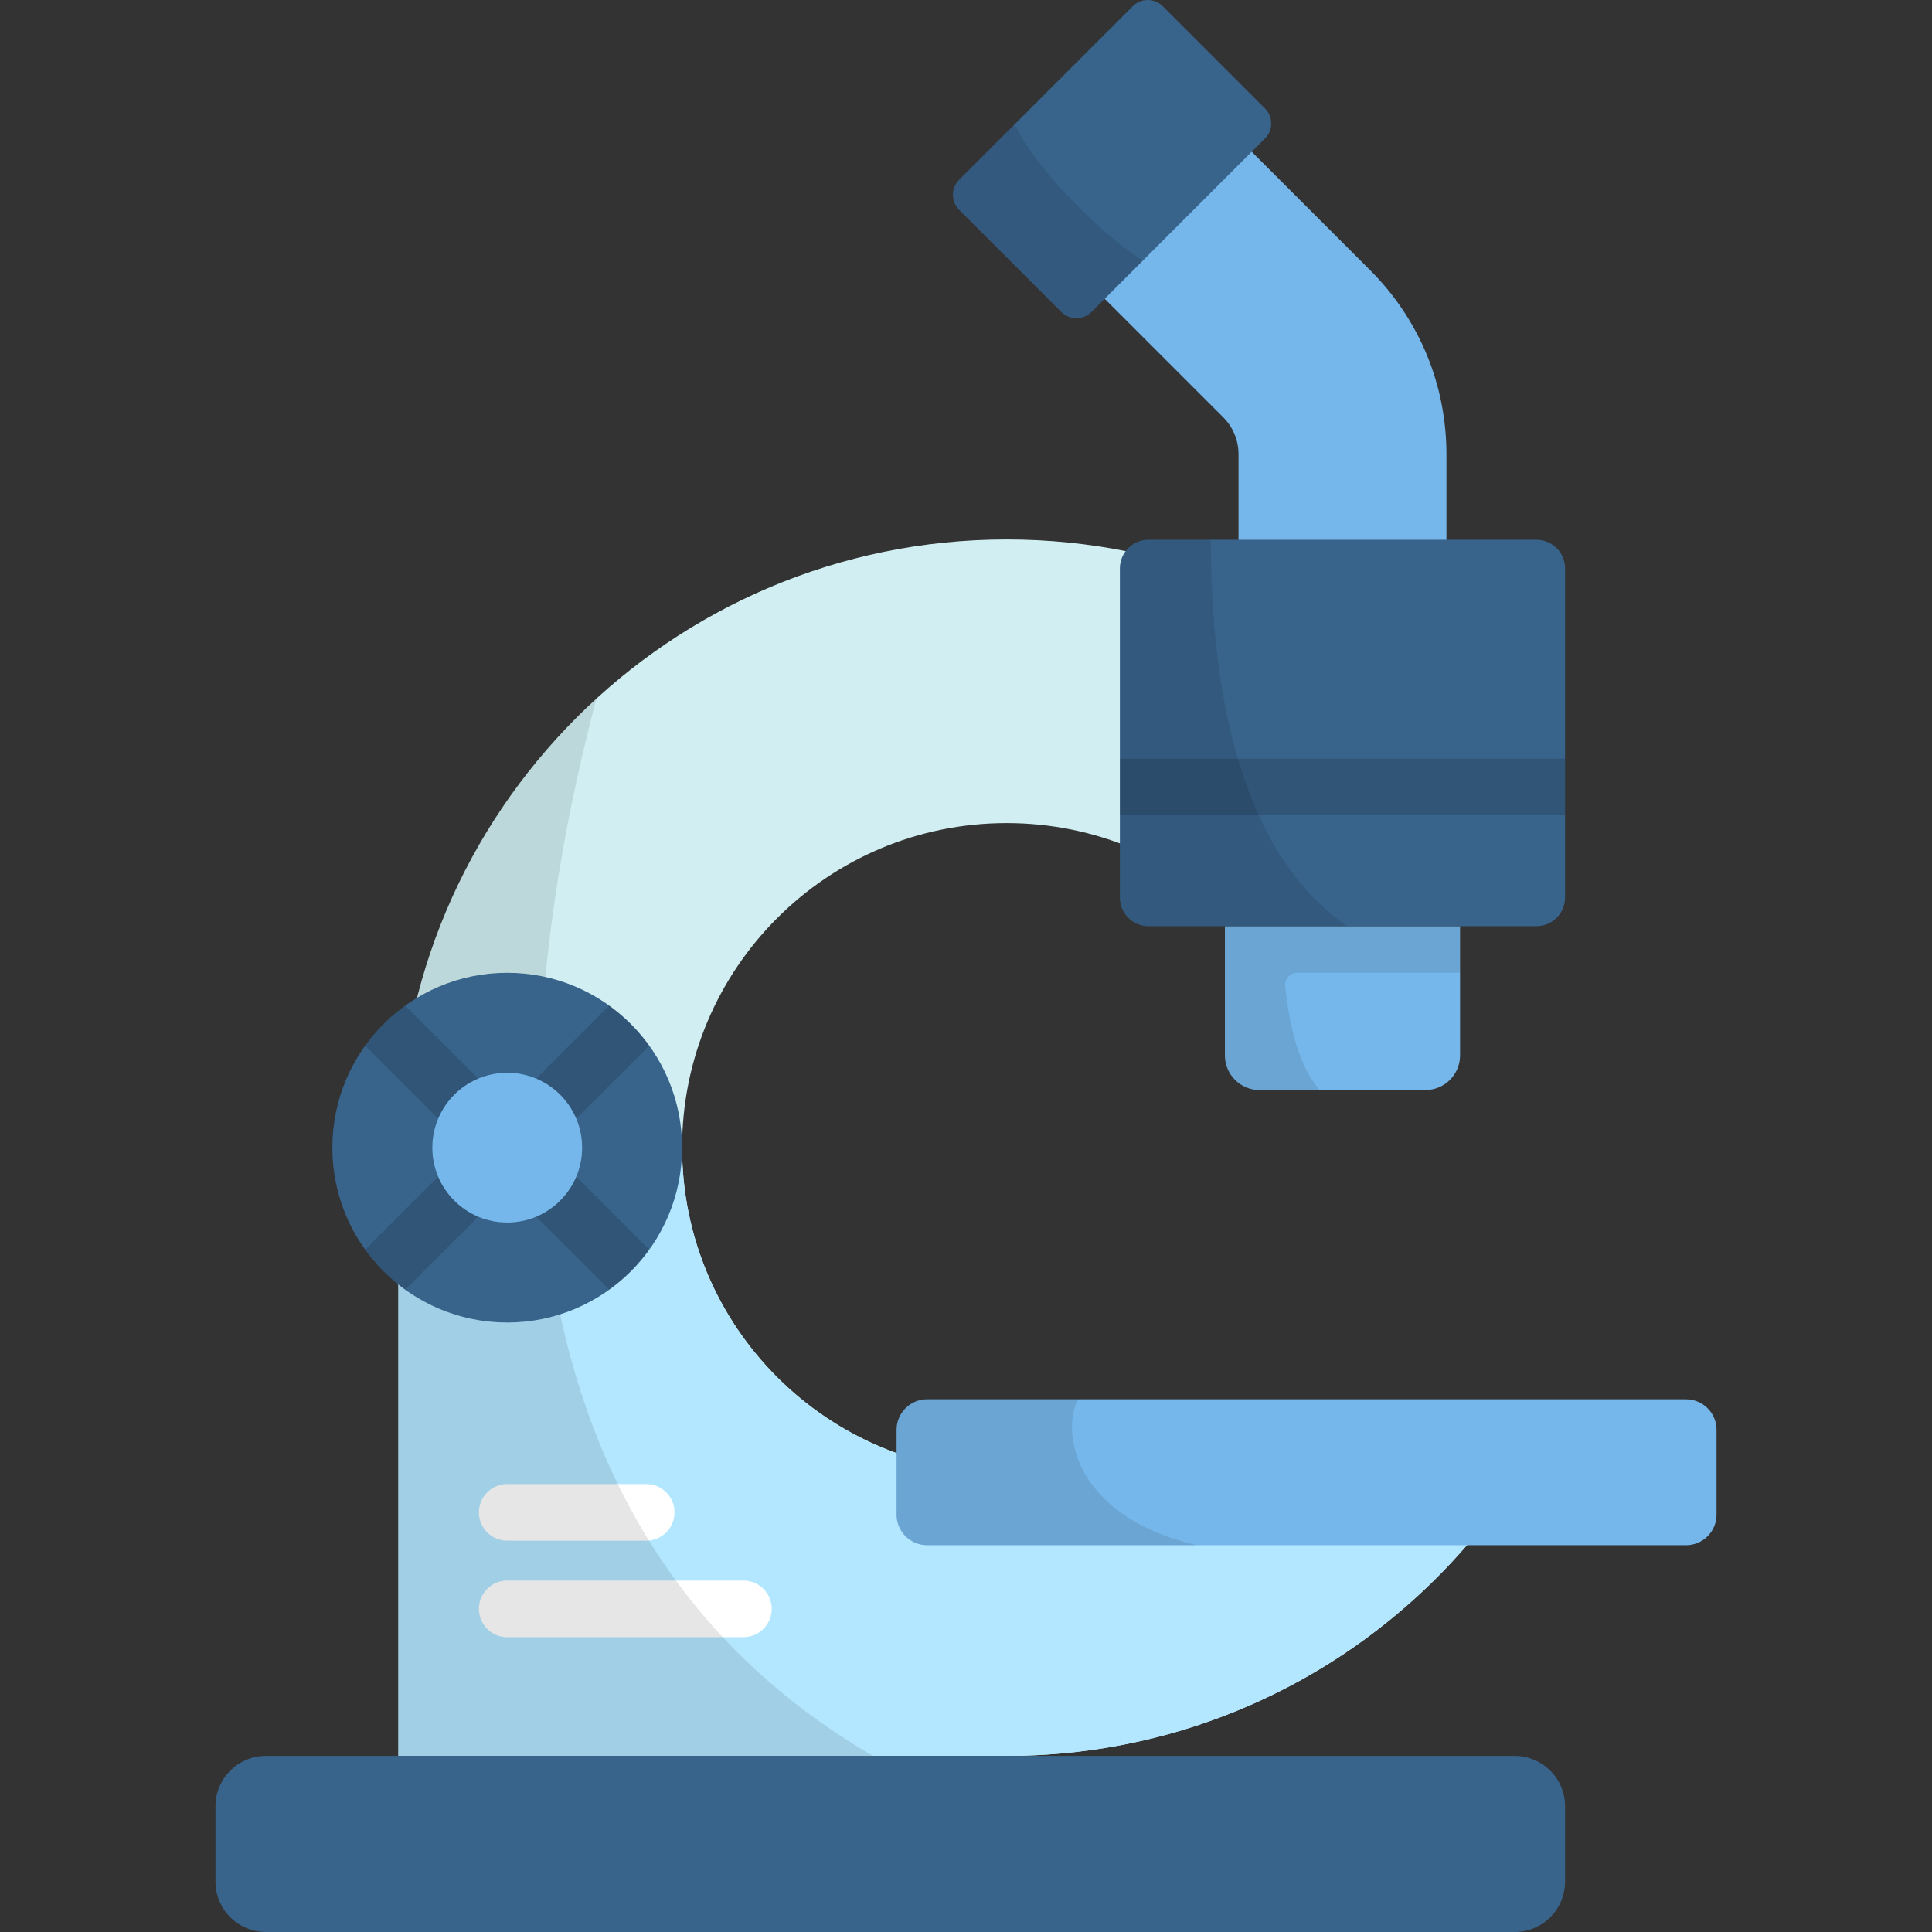 <?xml version="1.0" encoding="iso-8859-1"?>
<!-- Generator: Adobe Illustrator 19.0.0, SVG Export Plug-In . SVG Version: 6.00 Build 0)  -->
<svg version="1.1" id="Capa_1" xmlns="http://www.w3.org/2000/svg" xmlns:xlink="http://www.w3.org/1999/xlink" x="0px" y="0px"
	 viewBox="0 0 512 512" style="enable-background:new 0 0 512 512;" xml:space="preserve">
<rect x="0" y="0" width="512" height="512" fill="#333333" stroke="none"/>
<path style="fill:#D1EFF2;" d="M105.588,304.145c0-89.019,72.164-161.184,161.184-161.184c44.509,0,84.805,18.041,113.974,47.209
	l-53.152,53.152c-15.566-15.566-37.07-25.193-60.822-25.193c-47.505,0-86.016,38.511-86.016,86.016s38.51,86.016,86.016,86.016
	H403.1c-28.559,45.168-78.937,75.168-136.328,75.168H105.588V304.145z"/>
<path style="fill:#B3E7FF;" d="M266.772,465.329c57.391,0,107.769-30,136.328-75.168H266.772c-47.505,0-86.016-38.51-86.016-86.016
	h-75.168v161.184L266.772,465.329L266.772,465.329z"/>
<g>
	<path style="fill:#FFFFFF;" d="M171.256,408.296h-36.839c-4.143,0-7.5-3.358-7.5-7.5s3.357-7.5,7.5-7.5h36.839
		c4.143,0,7.5,3.358,7.5,7.5C178.756,404.939,175.398,408.296,171.256,408.296z"/>
	<path style="fill:#FFFFFF;" d="M197.014,433.864h-62.597c-4.143,0-7.5-3.358-7.5-7.5s3.357-7.5,7.5-7.5h62.597
		c4.143,0,7.5,3.358,7.5,7.5S201.156,433.864,197.014,433.864z"/>
</g>
<path style="opacity:0.1;enable-background:new    ;" d="M158.045,185.161c-32.235,29.472-52.457,71.865-52.457,118.985V465.33
	h125.735C125.799,403.821,134.194,275.54,158.045,185.161z"/>
<path style="fill:#76B7EB;" d="M245.689,409.493h201.122c4.467,0,8.088-3.621,8.088-8.088v-22.489c0-4.467-3.621-8.088-8.088-8.088
	H245.689c-4.467,0-8.088,3.621-8.088,8.088v22.489C237.601,405.872,241.222,409.493,245.689,409.493z"/>
<path style="opacity:0.1;enable-background:new    ;" d="M245.689,370.828c-4.467,0-8.088,3.621-8.088,8.088v22.489
	c0,4.467,3.621,8.088,8.088,8.088h71.468c-33.298-7.893-35.773-30.647-31.451-38.665L245.689,370.828L245.689,370.828z"/>
<g>
	<path style="fill:#76B7EB;" d="M291.471,77.894l32.669,32.669c2.632,2.631,4.08,6.127,4.08,9.846v58.548
		c0,15.216,12.335,27.551,27.551,27.551s27.551-12.335,27.551-27.551V120.41c0-18.438-7.181-35.772-20.219-48.81l-32.668-32.668
		L291.471,77.894z"/>
	<path style="fill:#76B7EB;" d="M324.612,245.445h62.318v34.248c0,5.069-4.11,9.179-9.179,9.179h-43.96
		c-5.069,0-9.179-4.109-9.179-9.179L324.612,245.445L324.612,245.445z"/>
</g>
<path style="fill:#38648C;" d="M304.372,245.445h102.797c4.192,0,7.59-3.398,7.59-7.59v-87.219c0-4.192-3.398-7.59-7.59-7.59
	H304.372c-4.192,0-7.59,3.398-7.59,7.59v87.219C296.783,242.047,300.181,245.445,304.372,245.445z"/>
<path style="opacity:0.1;enable-background:new    ;" d="M296.783,150.636v87.219c0,4.192,3.398,7.59,7.59,7.59h52.631
	c-33.82-23.449-35.995-78.06-36.122-102.398h-16.509C300.181,143.047,296.783,146.445,296.783,150.636z"/>
<rect x="296.78" y="201.06" style="opacity:0.15;enable-background:new    ;" width="117.98" height="15"/>
<path style="fill:#38648C;" d="M254.186,55.598l27.095,27.095c2.195,2.195,5.754,2.195,7.949,0l46.004-46.002
	c2.195-2.195,2.195-5.754,0-7.95L308.139,1.646c-2.195-2.195-5.754-2.195-7.949,0l-46.004,46.002
	C251.991,49.844,251.991,53.403,254.186,55.598z"/>
<path style="opacity:0.1;enable-background:new    ;" d="M268.896,32.94l-14.71,14.709c-2.195,2.195-2.195,5.754,0,7.95
	l27.095,27.095c2.195,2.195,5.754,2.195,7.949,0l13.631-13.631C290.603,61.092,274.237,44.17,268.896,32.94z"/>
<g>
	<path style="fill:#38648C;" d="M401.387,512H70.472c-7.385,0-13.371-5.987-13.371-13.371V478.7c0-7.385,5.987-13.371,13.371-13.371
		h330.915c7.385,0,13.371,5.987,13.371,13.371v19.928C414.759,506.013,408.772,512,401.387,512z"/>
	<circle style="fill:#38648C;" cx="134.42" cy="304.14" r="46.34"/>
</g>
<path style="opacity:0.15;enable-background:new    ;" d="M115.081,312.875L96.786,331.17c2.938,4.084,6.523,7.669,10.607,10.607
	l18.295-18.296c2.929-2.929,2.929-7.678,0-10.606C122.759,309.945,118.011,309.946,115.081,312.875z M148.45,297.613
	c1.919,0,3.839-0.732,5.304-2.197l18.295-18.295c-2.939-4.084-6.523-7.669-10.607-10.607l-18.295,18.296
	c-2.929,2.929-2.929,7.678,0,10.606C144.611,296.88,146.531,297.613,148.45,297.613z M107.393,266.514
	c-4.084,2.938-7.669,6.522-10.607,10.607l18.295,18.295c1.465,1.465,3.384,2.197,5.304,2.197c1.919,0,3.839-0.732,5.304-2.197
	c2.929-2.929,2.929-7.677,0-10.606L107.393,266.514z M143.146,312.875c-2.929,2.929-2.929,7.678,0,10.606l18.295,18.296
	c4.084-2.938,7.668-6.523,10.607-10.607l-18.295-18.295C150.824,309.945,146.076,309.945,143.146,312.875z"/>
<circle style="fill:#76B7EB;" cx="134.42" cy="304.14" r="19.845"/>
<path style="opacity:0.1;enable-background:new    ;" d="M324.612,279.693c0,5.069,4.11,9.179,9.179,9.179h15.933
	c-5.56-6.377-8.047-17.126-9.141-27.486c-0.202-1.915,1.311-3.579,3.236-3.579h43.11v-12.362h-62.318L324.612,279.693
	L324.612,279.693z"/>
<g>
</g>
<g>
</g>
<g>
</g>
<g>
</g>
<g>
</g>
<g>
</g>
<g>
</g>
<g>
</g>
<g>
</g>
<g>
</g>
<g>
</g>
<g>
</g>
<g>
</g>
<g>
</g>
<g>
</g>
</svg>
